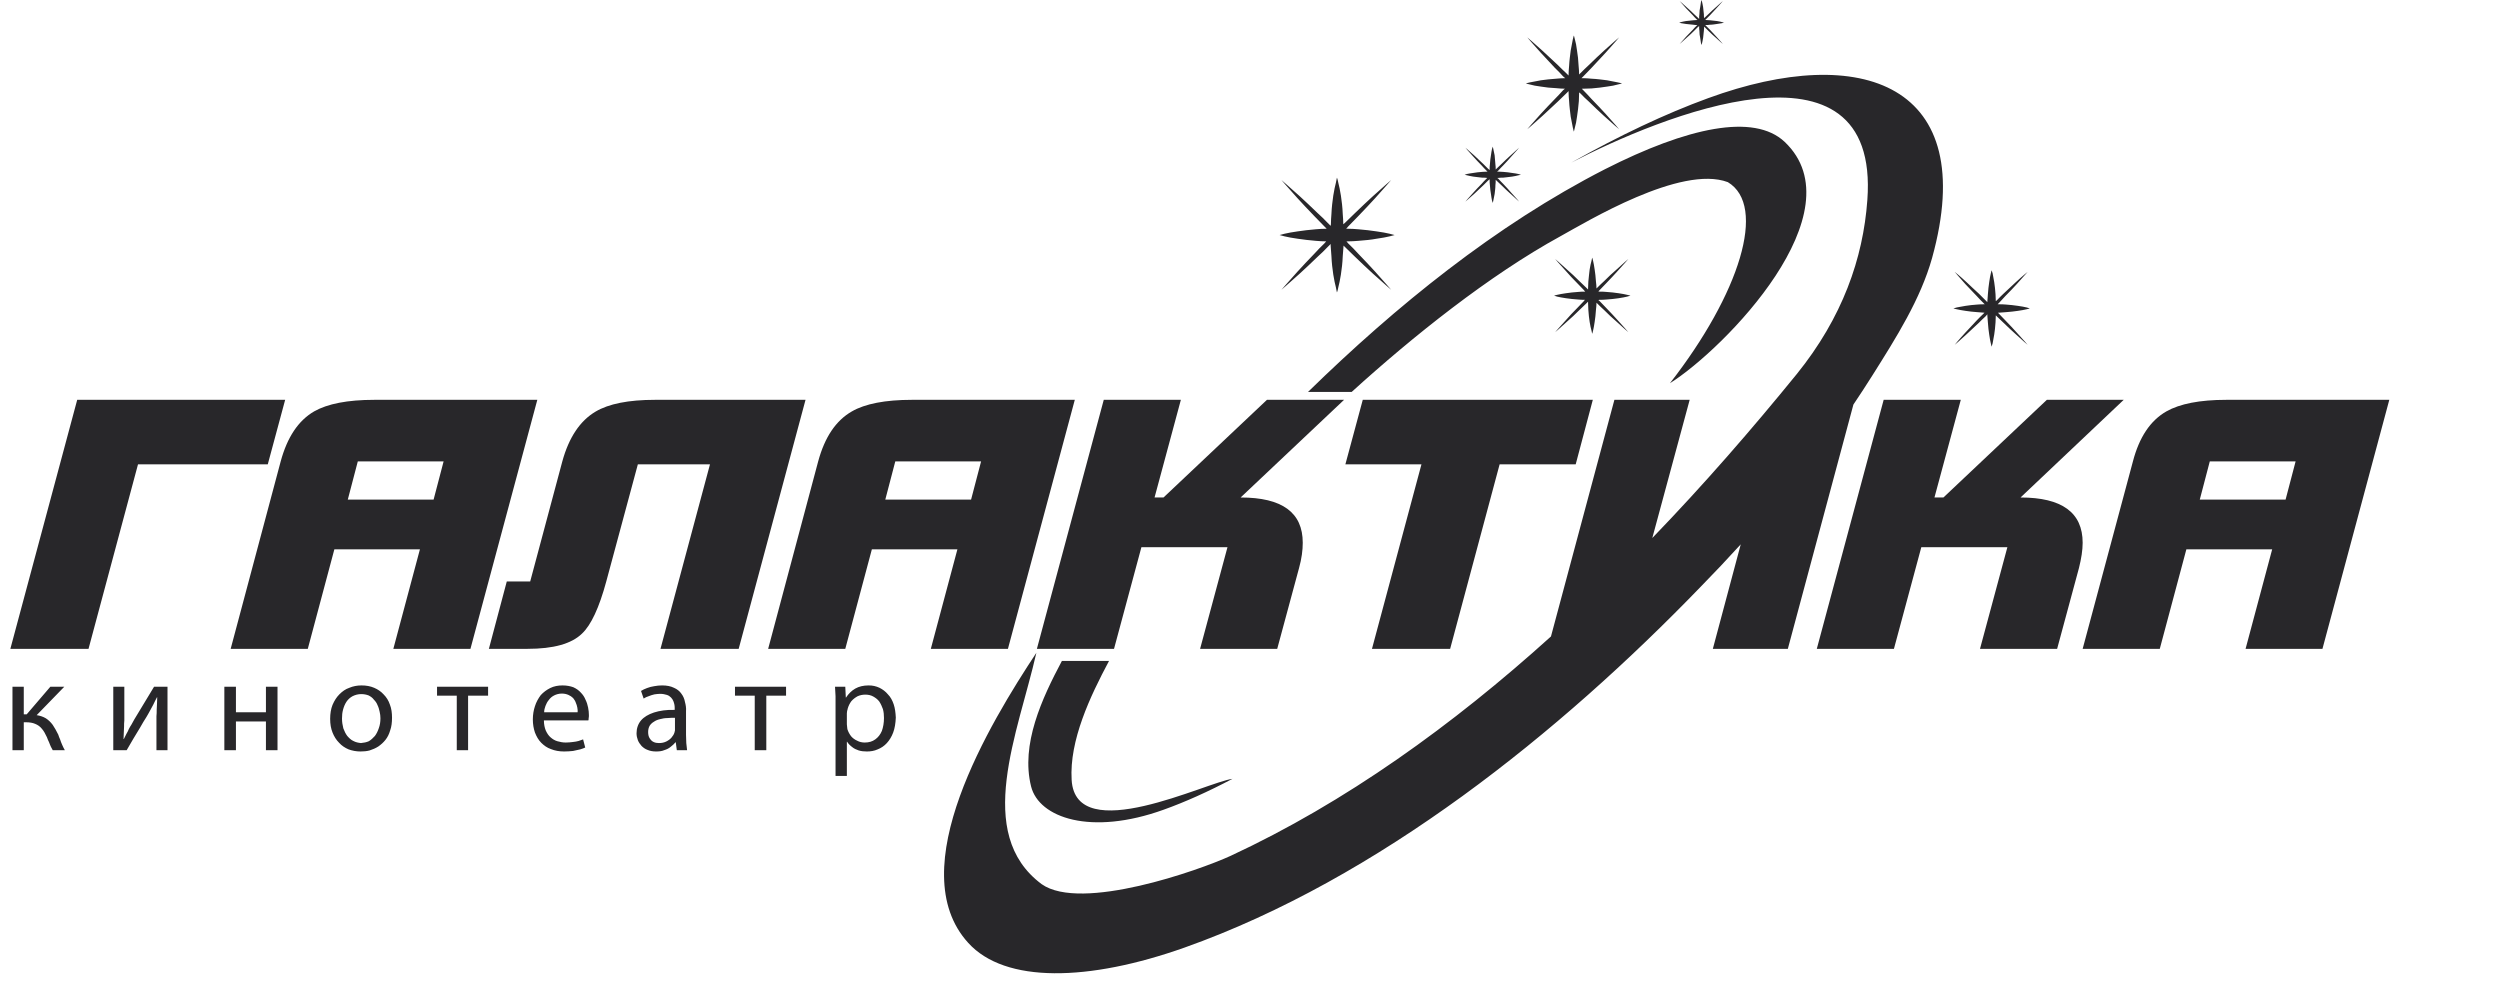 <svg width="161" height="64" viewBox="0 0 161 64" fill="none" xmlns="http://www.w3.org/2000/svg">
<path fill-rule="evenodd" clip-rule="evenodd" d="M147.837 29.715H142.31L141.666 32.173H147.192L147.837 29.715ZM153.871 25.749L149.566 41.785H144.615L146.328 35.377H140.802L139.09 41.785H134.123L137.36 29.715C137.768 28.156 138.479 27.088 139.513 26.495C140.378 26.003 141.666 25.749 143.378 25.749H153.871ZM136.767 25.749L130.123 32.038C132.784 32.038 134.123 33.004 134.123 34.953C134.123 35.428 134.038 35.97 133.885 36.58L132.479 41.785H127.512L129.275 35.241H123.732L121.969 41.785H117.002L121.308 25.749H126.275L124.579 32.038H125.156L131.818 25.749H136.767ZM102.577 25.749L101.475 29.902H96.576L93.389 41.785H88.355L91.542 29.902H86.643L87.762 25.749H102.577ZM86.558 25.749L79.896 32.038C82.574 32.038 83.897 33.004 83.897 34.953C83.897 35.428 83.829 35.97 83.659 36.58L82.253 41.785H77.286L79.049 35.241H73.506L71.743 41.785H66.776L71.082 25.749H76.048L74.353 32.038H74.93L81.592 25.749H86.558ZM63.182 29.715H57.656L57.013 32.173H62.538L63.182 29.715ZM69.217 25.749L64.911 41.785H59.945L61.657 35.377H56.148L54.436 41.785H49.469L52.69 29.715C53.114 28.156 53.825 27.088 54.86 26.495C55.707 26.003 57.013 25.749 58.724 25.749H69.217ZM51.876 25.749L47.571 41.785H42.536L45.723 29.902H41.078L39.044 37.445C38.586 39.14 38.061 40.259 37.484 40.801C36.807 41.463 35.637 41.785 33.976 41.785H31.484L32.637 37.445H34.145L36.213 29.715C36.637 28.173 37.349 27.105 38.349 26.511C39.197 26.003 40.485 25.749 42.18 25.749H51.876ZM28.568 29.715H23.042L22.398 32.173H27.924L28.568 29.715ZM34.603 25.749L30.297 41.785H25.331L27.043 35.377H21.533L19.822 41.785H14.855L18.076 29.715C18.499 28.156 19.211 27.088 20.228 26.495C21.093 26.003 22.381 25.749 24.11 25.749H34.603ZM124.427 16.612C123.681 19.273 122.121 21.731 120.596 24.155C120.189 24.8 119.782 25.427 119.359 26.054L115.137 41.785H110.307L112.104 35.055C111.256 35.987 110.391 36.903 109.544 37.767C100.441 47.192 88.779 56.583 76.285 61.024C70.115 63.211 64.725 63.346 62.352 60.719C58.029 55.973 63.776 46.531 66.742 42.039C65.573 47.192 62.691 53.667 67.082 56.939C69.624 58.736 77.235 56.041 79.235 55.125C86.643 51.684 93.559 46.7 99.882 40.988L103.967 25.749H108.815L106.408 34.648C109.73 31.207 112.832 27.63 115.714 24.087C118.646 20.46 119.986 16.646 120.257 12.883C121.087 1.627 106.815 7.543 101.187 10.476C104.289 8.73 107.255 7.323 110.001 6.323C119.884 2.712 127.529 5.407 124.427 16.612ZM107.543 24.681C112.036 18.917 113.816 13.256 111.273 11.73C108.256 10.595 102.17 14.29 100.509 15.205C95.898 17.731 90.966 21.681 87.049 25.24H84.236C89.897 19.714 96.305 14.51 103.357 10.899C108.662 8.205 112.951 7.272 114.934 9.137C119.681 13.646 111.07 22.46 107.543 24.681ZM66.403 50.65C65.725 47.938 67.098 44.988 68.386 42.564H71.421C70.2 44.853 68.861 47.684 69.014 50.226C69.268 54.599 77.76 50.345 79.371 50.158C77.794 50.989 76.319 51.65 74.947 52.142C70.251 53.837 66.912 52.667 66.403 50.65ZM104.187 5.306C104.018 5.272 103.781 5.221 103.492 5.17C103.204 5.136 102.865 5.086 102.492 5.068C102.306 5.052 102.119 5.034 101.933 5.034H101.848L101.967 4.916C102.153 4.729 102.323 4.543 102.492 4.373C102.831 4.017 103.136 3.678 103.407 3.39C103.933 2.814 104.272 2.407 104.272 2.407C104.272 2.407 103.865 2.746 103.289 3.272C103.001 3.543 102.662 3.848 102.323 4.187C102.136 4.357 101.95 4.543 101.78 4.712L101.696 4.797C101.696 4.611 101.678 4.424 101.662 4.238C101.645 3.882 101.611 3.543 101.56 3.254C101.526 2.967 101.475 2.712 101.424 2.543C101.39 2.373 101.356 2.288 101.356 2.288C101.356 2.288 101.322 2.373 101.288 2.543C101.255 2.712 101.204 2.967 101.153 3.254C101.119 3.543 101.068 3.882 101.051 4.238C101.035 4.424 101.017 4.611 101.017 4.797V4.865L100.865 4.712C100.678 4.543 100.492 4.357 100.322 4.187C99.966 3.848 99.627 3.543 99.339 3.272C98.763 2.746 98.356 2.407 98.356 2.407C98.356 2.407 98.695 2.814 99.221 3.39C99.492 3.678 99.797 4.017 100.136 4.373C100.322 4.543 100.492 4.729 100.661 4.916L100.797 5.034H100.78C100.593 5.034 100.407 5.052 100.221 5.068C99.865 5.086 99.526 5.136 99.237 5.17C98.95 5.221 98.695 5.272 98.526 5.306C98.356 5.339 98.271 5.373 98.271 5.373C98.271 5.373 98.356 5.407 98.526 5.441C98.695 5.492 98.95 5.543 99.237 5.577C99.526 5.628 99.865 5.662 100.221 5.678C100.407 5.696 100.593 5.713 100.78 5.713L100.661 5.814C100.492 6.001 100.322 6.187 100.136 6.373C99.797 6.713 99.492 7.052 99.221 7.34C98.695 7.916 98.356 8.323 98.356 8.323C98.356 8.323 98.763 7.984 99.339 7.458C99.627 7.187 99.966 6.882 100.322 6.543C100.492 6.373 100.678 6.204 100.865 6.018L101.017 5.865V5.95C101.017 6.136 101.035 6.323 101.051 6.51C101.068 6.882 101.119 7.205 101.153 7.51C101.204 7.797 101.255 8.035 101.288 8.205C101.322 8.374 101.356 8.476 101.356 8.476C101.356 8.476 101.39 8.374 101.424 8.205C101.475 8.035 101.526 7.797 101.56 7.51C101.611 7.205 101.645 6.882 101.678 6.51C101.678 6.323 101.696 6.136 101.696 5.95L101.78 6.018C101.95 6.204 102.136 6.373 102.323 6.543C102.662 6.882 103.001 7.187 103.289 7.458C103.865 7.984 104.272 8.323 104.272 8.323C104.272 8.323 103.933 7.916 103.407 7.34C103.136 7.052 102.831 6.713 102.492 6.373C102.323 6.187 102.153 6.001 101.967 5.814L101.865 5.713H101.933C102.119 5.713 102.306 5.696 102.492 5.696C102.865 5.662 103.204 5.628 103.492 5.577C103.781 5.543 104.018 5.492 104.187 5.441C104.357 5.407 104.458 5.373 104.458 5.373C104.458 5.373 104.357 5.339 104.187 5.306ZM97.779 11.204C97.695 11.188 97.542 11.154 97.373 11.137C97.203 11.103 97 11.086 96.797 11.069C96.695 11.069 96.576 11.052 96.475 11.052H96.407L96.492 10.985C96.593 10.866 96.695 10.764 96.797 10.662C97 10.459 97.169 10.256 97.322 10.086C97.644 9.747 97.831 9.51 97.831 9.51C97.831 9.51 97.61 9.713 97.271 10.018C97.102 10.171 96.898 10.357 96.695 10.561C96.593 10.662 96.475 10.764 96.373 10.866L96.322 10.917C96.322 10.798 96.322 10.696 96.305 10.595C96.288 10.374 96.271 10.171 96.254 10.001C96.22 9.832 96.186 9.696 96.169 9.595C96.152 9.493 96.136 9.442 96.136 9.442C96.136 9.442 96.118 9.493 96.085 9.595C96.068 9.696 96.034 9.832 96.017 10.001C95.983 10.171 95.966 10.374 95.949 10.595C95.932 10.696 95.932 10.798 95.932 10.917V10.951L95.831 10.866C95.728 10.764 95.627 10.662 95.525 10.561C95.305 10.357 95.118 10.171 94.949 10.018C94.61 9.713 94.373 9.51 94.373 9.51C94.373 9.51 94.559 9.747 94.881 10.086C95.033 10.256 95.22 10.459 95.423 10.662C95.508 10.764 95.61 10.866 95.728 10.985L95.797 11.052C95.678 11.052 95.576 11.069 95.457 11.069C95.254 11.086 95.051 11.103 94.881 11.137C94.712 11.154 94.576 11.188 94.475 11.204C94.373 11.238 94.322 11.256 94.322 11.256C94.322 11.256 94.373 11.272 94.475 11.29C94.576 11.323 94.712 11.34 94.881 11.374C95.051 11.391 95.254 11.425 95.457 11.442C95.576 11.442 95.678 11.442 95.779 11.459L95.728 11.51C95.61 11.628 95.508 11.73 95.423 11.832C95.22 12.035 95.033 12.239 94.881 12.408C94.559 12.747 94.373 12.985 94.373 12.985C94.373 12.985 94.61 12.781 94.949 12.476C95.118 12.323 95.305 12.137 95.525 11.933C95.627 11.832 95.728 11.73 95.831 11.628L95.932 11.544V11.595C95.932 11.696 95.932 11.815 95.949 11.917C95.966 12.137 95.983 12.323 96.017 12.493C96.034 12.662 96.068 12.815 96.085 12.917C96.118 13.002 96.136 13.07 96.136 13.07C96.136 13.07 96.152 13.002 96.169 12.917C96.186 12.815 96.22 12.662 96.254 12.493C96.271 12.323 96.305 12.137 96.305 11.917C96.322 11.815 96.322 11.696 96.322 11.595V11.578L96.373 11.628C96.475 11.73 96.593 11.832 96.695 11.933C96.898 12.137 97.102 12.323 97.271 12.476C97.61 12.781 97.831 12.985 97.831 12.985C97.831 12.985 97.644 12.747 97.322 12.408C97.169 12.239 97 12.035 96.797 11.832C96.695 11.73 96.593 11.628 96.492 11.51L96.423 11.459H96.475C96.576 11.442 96.695 11.442 96.797 11.442C97 11.425 97.203 11.391 97.373 11.374C97.542 11.34 97.695 11.323 97.779 11.29C97.881 11.272 97.95 11.256 97.95 11.256C97.95 11.256 97.881 11.238 97.779 11.204ZM104.781 18.985C104.645 18.951 104.458 18.917 104.238 18.884C104.001 18.85 103.73 18.816 103.441 18.799C103.306 18.782 103.153 18.782 103.001 18.782L102.933 18.765L103.018 18.68C103.17 18.527 103.306 18.375 103.441 18.24C103.712 17.968 103.95 17.697 104.17 17.46C104.594 17.002 104.865 16.68 104.865 16.68C104.865 16.68 104.543 16.951 104.086 17.375C103.848 17.578 103.577 17.832 103.306 18.104C103.153 18.24 103.018 18.375 102.865 18.527L102.814 18.578C102.814 18.426 102.797 18.29 102.78 18.138C102.763 17.85 102.73 17.578 102.696 17.358C102.662 17.121 102.628 16.934 102.594 16.799C102.56 16.663 102.543 16.595 102.543 16.595C102.543 16.595 102.509 16.663 102.492 16.799C102.458 16.934 102.407 17.121 102.373 17.358C102.34 17.578 102.323 17.85 102.289 18.138C102.289 18.29 102.272 18.443 102.272 18.578V18.646L102.153 18.527C102.001 18.375 101.848 18.24 101.712 18.104C101.441 17.832 101.17 17.578 100.933 17.375C100.475 16.951 100.153 16.68 100.153 16.68C100.153 16.68 100.424 17.002 100.848 17.46C101.051 17.697 101.306 17.968 101.577 18.24C101.712 18.375 101.848 18.527 102.001 18.68L102.085 18.782C101.933 18.782 101.78 18.782 101.645 18.799C101.356 18.816 101.085 18.85 100.848 18.884C100.627 18.917 100.424 18.951 100.288 18.985C100.153 19.019 100.085 19.036 100.085 19.036C100.085 19.036 100.153 19.07 100.288 19.104C100.424 19.138 100.627 19.172 100.848 19.206C101.085 19.24 101.356 19.273 101.645 19.29C101.78 19.307 101.933 19.307 102.068 19.307L102.001 19.392C101.848 19.545 101.712 19.697 101.577 19.833C101.306 20.104 101.051 20.375 100.848 20.612C100.424 21.07 100.153 21.392 100.153 21.392C100.153 21.392 100.475 21.121 100.933 20.697C101.17 20.494 101.441 20.24 101.712 19.968C101.848 19.833 102.001 19.697 102.153 19.545L102.272 19.426V19.511C102.272 19.646 102.289 19.799 102.289 19.951C102.306 20.24 102.34 20.511 102.373 20.731C102.407 20.968 102.458 21.155 102.492 21.291C102.509 21.426 102.543 21.494 102.543 21.494C102.543 21.494 102.56 21.426 102.594 21.291C102.628 21.155 102.662 20.968 102.696 20.731C102.73 20.511 102.763 20.24 102.78 19.951C102.797 19.799 102.814 19.646 102.814 19.511V19.494L102.865 19.545C103.018 19.697 103.153 19.833 103.306 19.968C103.577 20.24 103.848 20.494 104.086 20.697C104.543 21.121 104.865 21.392 104.865 21.392C104.865 21.392 104.594 21.07 104.17 20.612C103.95 20.375 103.712 20.104 103.441 19.833C103.306 19.697 103.17 19.545 103.018 19.392L102.933 19.324L103.001 19.307C103.153 19.307 103.306 19.307 103.441 19.29C103.73 19.273 104.001 19.24 104.238 19.206C104.458 19.172 104.645 19.138 104.781 19.104C104.916 19.07 105.001 19.036 105.001 19.036C105.001 19.036 104.916 19.019 104.781 18.985ZM130.513 19.799C130.377 19.765 130.19 19.731 129.953 19.697C129.716 19.663 129.444 19.63 129.173 19.612C129.021 19.596 128.868 19.596 128.715 19.596H128.648L128.749 19.494C128.885 19.341 129.021 19.206 129.156 19.053C129.428 18.782 129.682 18.511 129.885 18.29C130.309 17.816 130.58 17.511 130.58 17.511C130.58 17.511 130.258 17.765 129.8 18.189C129.563 18.409 129.309 18.646 129.021 18.917C128.885 19.053 128.733 19.189 128.597 19.341L128.529 19.392C128.529 19.24 128.512 19.104 128.512 18.951C128.495 18.663 128.461 18.409 128.428 18.172C128.394 17.934 128.343 17.748 128.326 17.612C128.292 17.477 128.258 17.409 128.258 17.409C128.258 17.409 128.241 17.477 128.207 17.612C128.173 17.748 128.139 17.934 128.105 18.172C128.071 18.409 128.038 18.663 128.02 18.951C128.004 19.104 128.004 19.256 127.986 19.409V19.46L127.868 19.341C127.715 19.189 127.58 19.053 127.444 18.917C127.156 18.646 126.885 18.409 126.664 18.189C126.207 17.765 125.885 17.511 125.885 17.511C125.885 17.511 126.139 17.816 126.563 18.29C126.783 18.511 127.02 18.782 127.291 19.053C127.427 19.206 127.563 19.341 127.715 19.494L127.817 19.596H127.8C127.648 19.596 127.512 19.596 127.359 19.612C127.071 19.63 126.8 19.663 126.58 19.697C126.343 19.731 126.156 19.782 126.02 19.799C125.885 19.833 125.8 19.867 125.8 19.867C125.8 19.867 125.885 19.884 126.02 19.917C126.156 19.951 126.343 19.985 126.58 20.019C126.8 20.053 127.071 20.087 127.359 20.104C127.495 20.121 127.648 20.121 127.8 20.138L127.715 20.223C127.563 20.358 127.427 20.511 127.291 20.646C127.02 20.935 126.783 21.189 126.563 21.426C126.139 21.884 125.885 22.206 125.885 22.206C125.885 22.206 126.207 21.935 126.664 21.511C126.885 21.307 127.156 21.053 127.444 20.782C127.58 20.646 127.715 20.511 127.868 20.375L127.986 20.24V20.325C128.004 20.477 128.004 20.612 128.02 20.765C128.038 21.053 128.071 21.325 128.105 21.545C128.139 21.782 128.173 21.968 128.207 22.104C128.241 22.24 128.258 22.325 128.258 22.325C128.258 22.325 128.292 22.24 128.326 22.104C128.343 21.968 128.394 21.782 128.428 21.545C128.461 21.325 128.495 21.053 128.512 20.765C128.512 20.612 128.529 20.477 128.529 20.325V20.307L128.597 20.375C128.733 20.511 128.885 20.646 129.021 20.782C129.309 21.053 129.563 21.307 129.8 21.511C130.258 21.935 130.58 22.206 130.58 22.206C130.58 22.206 130.309 21.884 129.885 21.426C129.682 21.189 129.428 20.935 129.156 20.646C129.021 20.511 128.885 20.358 128.749 20.223L128.665 20.138H128.715C128.868 20.121 129.021 20.121 129.173 20.104C129.444 20.087 129.716 20.053 129.953 20.019C130.19 19.985 130.377 19.951 130.513 19.917C130.648 19.884 130.716 19.867 130.716 19.867C130.716 19.867 130.648 19.833 130.513 19.799ZM89.49 15.052C89.287 15.002 88.999 14.951 88.643 14.9C88.304 14.849 87.897 14.799 87.473 14.765C87.253 14.747 87.033 14.731 86.796 14.731H86.694L86.829 14.578C87.049 14.358 87.253 14.137 87.457 13.934C87.863 13.51 88.236 13.12 88.558 12.764C89.186 12.069 89.592 11.595 89.592 11.595C89.592 11.595 89.118 12.001 88.423 12.628C88.067 12.951 87.677 13.323 87.253 13.731C87.049 13.934 86.829 14.137 86.609 14.358L86.507 14.442C86.507 14.222 86.49 14.002 86.473 13.781C86.457 13.341 86.406 12.951 86.354 12.595C86.304 12.256 86.236 11.967 86.185 11.764C86.151 11.561 86.1 11.442 86.1 11.442C86.1 11.442 86.067 11.561 86.033 11.764C85.982 11.967 85.914 12.256 85.863 12.595C85.812 12.951 85.762 13.341 85.744 13.781C85.728 14.002 85.71 14.222 85.71 14.442L85.694 14.544L85.507 14.358C85.304 14.137 85.083 13.934 84.863 13.731C84.439 13.323 84.049 12.951 83.693 12.628C82.998 12.001 82.524 11.595 82.524 11.595C82.524 11.595 82.93 12.069 83.558 12.764C83.88 13.12 84.253 13.51 84.659 13.934C84.863 14.137 85.067 14.358 85.287 14.578L85.439 14.731H85.422C85.185 14.731 84.964 14.747 84.744 14.765C84.32 14.799 83.914 14.849 83.575 14.9C83.219 14.951 82.93 15.002 82.727 15.052C82.524 15.104 82.405 15.137 82.405 15.137C82.405 15.137 82.524 15.171 82.727 15.222C82.93 15.273 83.219 15.324 83.575 15.375C83.914 15.426 84.32 15.476 84.744 15.51C84.964 15.527 85.185 15.544 85.406 15.544L85.287 15.68C85.067 15.883 84.863 16.104 84.659 16.324C84.253 16.748 83.88 17.137 83.558 17.494C82.93 18.189 82.524 18.663 82.524 18.663C82.524 18.663 82.998 18.256 83.693 17.629C84.049 17.307 84.439 16.934 84.863 16.527C85.083 16.324 85.304 16.121 85.507 15.9L85.694 15.713V15.832C85.71 16.053 85.728 16.273 85.744 16.494C85.762 16.934 85.812 17.341 85.863 17.68C85.914 18.019 85.982 18.307 86.033 18.511C86.067 18.714 86.1 18.833 86.1 18.833C86.1 18.833 86.151 18.714 86.185 18.511C86.236 18.307 86.304 18.019 86.354 17.68C86.406 17.341 86.457 16.934 86.473 16.494C86.49 16.273 86.507 16.053 86.524 15.832V15.816L86.609 15.9C86.829 16.121 87.049 16.324 87.253 16.527C87.677 16.934 88.067 17.307 88.423 17.629C89.118 18.256 89.592 18.663 89.592 18.663C89.592 18.663 89.186 18.189 88.558 17.494C88.236 17.137 87.863 16.748 87.457 16.324C87.253 16.104 87.049 15.883 86.829 15.68L86.71 15.544H86.796C87.033 15.544 87.253 15.527 87.473 15.51C87.897 15.476 88.304 15.442 88.643 15.375C88.999 15.324 89.287 15.273 89.49 15.222C89.694 15.171 89.813 15.137 89.813 15.137C89.813 15.137 89.694 15.104 89.49 15.052ZM110.9 1.424C110.832 1.407 110.714 1.373 110.578 1.356C110.442 1.339 110.29 1.322 110.12 1.305C110.035 1.305 109.933 1.288 109.849 1.288H109.815L109.866 1.237C109.951 1.153 110.035 1.068 110.12 0.983C110.273 0.814 110.425 0.661 110.544 0.526C110.798 0.254 110.951 0.068 110.951 0.068C110.951 0.068 110.764 0.221 110.493 0.474C110.357 0.593 110.188 0.746 110.035 0.898C109.951 0.983 109.866 1.051 109.781 1.136L109.747 1.169C109.73 1.085 109.73 1 109.73 0.916C109.713 0.746 109.696 0.593 109.68 0.458C109.662 0.322 109.628 0.203 109.612 0.119C109.595 0.051 109.578 0 109.578 0C109.578 0 109.561 0.051 109.544 0.119C109.527 0.203 109.51 0.322 109.493 0.458C109.459 0.593 109.442 0.746 109.442 0.916C109.425 1 109.425 1.085 109.425 1.187V1.221L109.34 1.136C109.256 1.051 109.171 0.983 109.086 0.898C108.933 0.746 108.764 0.593 108.628 0.474C108.357 0.221 108.171 0.068 108.171 0.068C108.171 0.068 108.34 0.254 108.577 0.526C108.713 0.661 108.849 0.814 109.018 0.983C109.086 1.068 109.171 1.153 109.256 1.237L109.323 1.288H109.306C109.222 1.288 109.137 1.305 109.052 1.305C108.883 1.322 108.713 1.339 108.577 1.356C108.442 1.373 108.34 1.407 108.256 1.424C108.171 1.441 108.137 1.458 108.137 1.458C108.137 1.458 108.171 1.458 108.256 1.492C108.34 1.509 108.442 1.526 108.577 1.543C108.713 1.559 108.883 1.577 109.052 1.593C109.137 1.611 109.222 1.611 109.306 1.611L109.256 1.661C109.171 1.746 109.086 1.831 109.018 1.916C108.849 2.085 108.713 2.238 108.577 2.373C108.34 2.644 108.171 2.831 108.171 2.831C108.171 2.831 108.357 2.678 108.628 2.424C108.764 2.306 108.933 2.153 109.086 2C109.171 1.916 109.256 1.831 109.34 1.746L109.425 1.678V1.729C109.425 1.814 109.425 1.898 109.442 1.983C109.442 2.153 109.459 2.306 109.493 2.441C109.51 2.577 109.527 2.695 109.544 2.78C109.561 2.848 109.578 2.899 109.578 2.899C109.578 2.899 109.595 2.848 109.612 2.78C109.628 2.695 109.662 2.577 109.68 2.441C109.696 2.306 109.713 2.153 109.73 1.983C109.73 1.898 109.747 1.814 109.747 1.729V1.712L109.781 1.746C109.866 1.831 109.951 1.916 110.035 2C110.188 2.153 110.357 2.306 110.493 2.424C110.764 2.678 110.951 2.831 110.951 2.831C110.951 2.831 110.798 2.644 110.544 2.373C110.425 2.238 110.273 2.085 110.12 1.916C110.035 1.831 109.951 1.746 109.866 1.661L109.815 1.611H109.849C109.933 1.611 110.035 1.611 110.12 1.593C110.29 1.593 110.442 1.559 110.578 1.543C110.714 1.526 110.832 1.509 110.9 1.492C110.985 1.458 111.036 1.458 111.036 1.458C111.036 1.458 110.985 1.441 110.9 1.424ZM54.538 45.938C54.538 45.886 54.554 45.836 54.554 45.785C54.571 45.734 54.588 45.683 54.588 45.649C54.639 45.463 54.724 45.293 54.826 45.158C54.944 45.022 55.08 44.92 55.233 44.836C55.385 44.768 55.555 44.734 55.724 44.734C55.91 44.734 56.08 44.768 56.233 44.853C56.385 44.938 56.521 45.039 56.623 45.175C56.724 45.327 56.792 45.48 56.86 45.666C56.911 45.853 56.928 46.039 56.928 46.243C56.928 46.548 56.877 46.836 56.792 47.073C56.69 47.31 56.555 47.48 56.368 47.616C56.182 47.752 55.961 47.819 55.69 47.819C55.521 47.819 55.351 47.785 55.199 47.7C55.046 47.633 54.91 47.531 54.809 47.412C54.707 47.276 54.622 47.124 54.571 46.955C54.571 46.904 54.554 46.853 54.554 46.802C54.554 46.751 54.538 46.7 54.538 46.649V45.938ZM53.809 49.972H54.538V47.768H54.554C54.639 47.904 54.741 48.005 54.876 48.107C54.995 48.209 55.148 48.277 55.3 48.328C55.47 48.379 55.639 48.395 55.826 48.395C56.063 48.395 56.3 48.361 56.521 48.26C56.741 48.175 56.945 48.039 57.114 47.853C57.284 47.666 57.419 47.446 57.521 47.175C57.623 46.904 57.674 46.581 57.69 46.209C57.674 45.904 57.64 45.615 57.555 45.361C57.47 45.107 57.351 44.886 57.182 44.717C57.029 44.53 56.843 44.395 56.639 44.293C56.419 44.191 56.199 44.141 55.944 44.141C55.605 44.141 55.317 44.209 55.08 44.344C54.843 44.48 54.639 44.683 54.486 44.92H54.47L54.436 44.225H53.775C53.791 44.412 53.791 44.615 53.809 44.836C53.809 45.056 53.809 45.293 53.809 45.565V49.972ZM47.333 44.225V44.802H48.605V48.311H49.35V44.802H50.622V44.225H47.333ZM43.468 46.938C43.468 46.971 43.468 47.005 43.468 47.039C43.451 47.09 43.451 47.124 43.435 47.175C43.401 47.294 43.333 47.395 43.248 47.497C43.163 47.599 43.045 47.684 42.909 47.752C42.773 47.819 42.621 47.853 42.434 47.853C42.316 47.853 42.197 47.836 42.095 47.785C41.977 47.734 41.909 47.65 41.841 47.548C41.773 47.446 41.74 47.31 41.74 47.141C41.74 46.989 41.773 46.853 41.841 46.734C41.909 46.633 41.993 46.548 42.112 46.48C42.231 46.395 42.366 46.344 42.519 46.31C42.655 46.276 42.807 46.243 42.977 46.243C43.146 46.226 43.316 46.226 43.468 46.226V46.938ZM44.18 45.802C44.197 45.599 44.163 45.395 44.112 45.209C44.078 45.005 43.994 44.819 43.875 44.666C43.773 44.514 43.604 44.378 43.401 44.293C43.197 44.191 42.943 44.141 42.638 44.141C42.468 44.141 42.298 44.158 42.129 44.191C41.977 44.209 41.807 44.259 41.671 44.31C41.519 44.361 41.4 44.429 41.282 44.496L41.451 44.988C41.553 44.92 41.655 44.87 41.773 44.836C41.892 44.785 42.011 44.751 42.146 44.717C42.265 44.7 42.4 44.683 42.519 44.683C42.688 44.683 42.824 44.717 42.943 44.751C43.061 44.785 43.146 44.853 43.214 44.92C43.282 44.988 43.333 45.073 43.367 45.158C43.401 45.243 43.417 45.31 43.435 45.395C43.451 45.48 43.451 45.565 43.451 45.633V45.717C42.926 45.7 42.485 45.768 42.112 45.886C41.756 46.005 41.468 46.175 41.282 46.395C41.095 46.615 40.993 46.904 40.993 47.226C40.993 47.378 41.027 47.531 41.078 47.666C41.129 47.802 41.214 47.921 41.316 48.039C41.417 48.141 41.553 48.243 41.705 48.294C41.858 48.361 42.045 48.395 42.248 48.395C42.434 48.395 42.621 48.379 42.773 48.311C42.943 48.26 43.078 48.192 43.197 48.09C43.316 48.005 43.417 47.904 43.502 47.802H43.519L43.587 48.311H44.248C44.231 48.175 44.214 48.023 44.197 47.853C44.197 47.684 44.18 47.514 44.18 47.328V45.802ZM35.043 45.87C35.043 45.734 35.077 45.599 35.128 45.463C35.179 45.327 35.247 45.191 35.349 45.073C35.433 44.954 35.552 44.853 35.688 44.785C35.823 44.717 35.993 44.666 36.179 44.666C36.349 44.666 36.484 44.7 36.603 44.751C36.722 44.802 36.823 44.87 36.908 44.954C36.976 45.039 37.044 45.141 37.078 45.243C37.128 45.361 37.162 45.463 37.179 45.565C37.196 45.683 37.213 45.768 37.196 45.87H35.043ZM37.891 46.395C37.908 46.361 37.908 46.31 37.908 46.26C37.925 46.192 37.925 46.124 37.925 46.056C37.925 45.904 37.908 45.734 37.874 45.565C37.841 45.395 37.789 45.225 37.705 45.056C37.637 44.886 37.536 44.734 37.4 44.598C37.281 44.463 37.112 44.344 36.925 44.259C36.739 44.191 36.501 44.141 36.23 44.141C35.942 44.141 35.671 44.191 35.433 44.31C35.196 44.429 34.993 44.581 34.823 44.768C34.671 44.971 34.535 45.209 34.45 45.48C34.366 45.734 34.315 46.022 34.315 46.328C34.315 46.649 34.366 46.921 34.45 47.175C34.552 47.429 34.671 47.65 34.857 47.836C35.027 48.005 35.23 48.158 35.484 48.243C35.738 48.345 36.01 48.395 36.332 48.395C36.535 48.395 36.739 48.379 36.908 48.361C37.078 48.328 37.23 48.294 37.366 48.26C37.502 48.226 37.603 48.175 37.688 48.141L37.552 47.616C37.468 47.65 37.366 47.684 37.264 47.718C37.162 47.752 37.027 47.768 36.891 47.785C36.756 47.802 36.603 47.819 36.433 47.819C36.247 47.819 36.061 47.785 35.891 47.734C35.722 47.684 35.586 47.599 35.451 47.48C35.332 47.378 35.23 47.226 35.145 47.039C35.077 46.87 35.027 46.649 35.027 46.395H37.891ZM28.145 44.225V44.802H29.416V48.311H30.145V44.802H31.433V44.225H28.145ZM23.263 44.7C23.449 44.7 23.602 44.734 23.737 44.785C23.873 44.853 23.992 44.938 24.076 45.056C24.178 45.158 24.263 45.276 24.313 45.412C24.381 45.548 24.415 45.683 24.449 45.836C24.483 45.971 24.5 46.124 24.5 46.26C24.5 46.497 24.466 46.7 24.398 46.887C24.331 47.09 24.245 47.26 24.144 47.395C24.026 47.531 23.89 47.65 23.754 47.734C23.602 47.802 23.432 47.836 23.245 47.853C23.076 47.836 22.907 47.802 22.754 47.718C22.602 47.65 22.483 47.531 22.364 47.395C22.262 47.26 22.178 47.09 22.11 46.904C22.059 46.7 22.025 46.497 22.025 46.276C22.025 46.073 22.042 45.886 22.093 45.7C22.144 45.514 22.212 45.344 22.313 45.191C22.415 45.039 22.55 44.92 22.703 44.836C22.873 44.751 23.059 44.7 23.263 44.7ZM23.279 44.141C23.008 44.141 22.737 44.191 22.5 44.293C22.245 44.378 22.042 44.53 21.855 44.717C21.669 44.904 21.533 45.124 21.415 45.395C21.313 45.649 21.262 45.954 21.262 46.294C21.262 46.633 21.313 46.921 21.415 47.175C21.517 47.429 21.652 47.65 21.839 47.836C22.008 48.023 22.212 48.158 22.449 48.26C22.686 48.345 22.941 48.395 23.212 48.395C23.415 48.395 23.618 48.379 23.805 48.328C24.008 48.26 24.178 48.192 24.364 48.073C24.534 47.955 24.687 47.819 24.822 47.65C24.958 47.48 25.059 47.276 25.127 47.039C25.212 46.802 25.246 46.531 25.246 46.226C25.246 45.92 25.212 45.633 25.11 45.378C25.026 45.124 24.89 44.904 24.703 44.717C24.534 44.53 24.331 44.395 24.093 44.293C23.856 44.191 23.584 44.141 23.279 44.141ZM14.448 44.225V48.311H15.194V46.463H17.126V48.311H17.872V44.225H17.126V45.87H15.194V44.225H14.448ZM7.295 44.225V48.311H8.159C8.295 48.073 8.447 47.819 8.583 47.582C8.735 47.328 8.888 47.09 9.024 46.853C9.159 46.615 9.295 46.378 9.43 46.175C9.515 46.039 9.583 45.904 9.651 45.785C9.719 45.649 9.803 45.514 9.871 45.378C9.939 45.225 10.024 45.073 10.109 44.904H10.125C10.125 45.073 10.109 45.209 10.109 45.344C10.109 45.48 10.091 45.615 10.091 45.734C10.091 45.87 10.091 45.988 10.075 46.124C10.075 46.26 10.075 46.412 10.075 46.581V48.311H10.787V44.225H9.922L8.651 46.328C8.583 46.446 8.515 46.565 8.464 46.666C8.397 46.768 8.345 46.853 8.295 46.955C8.261 47.056 8.21 47.141 8.142 47.26C8.091 47.361 8.04 47.463 7.973 47.599L7.956 47.582C7.956 47.446 7.973 47.294 7.973 47.175C7.973 47.039 7.99 46.921 7.99 46.785C7.99 46.666 7.99 46.531 8.007 46.395C8.007 46.26 8.007 46.107 8.007 45.954V44.225H7.295ZM0.803 44.225V48.311H1.531V46.514H1.684C1.904 46.514 2.108 46.548 2.26 46.615C2.43 46.683 2.582 46.785 2.701 46.938C2.82 47.073 2.921 47.26 3.023 47.48C3.057 47.582 3.108 47.7 3.159 47.802C3.193 47.904 3.243 48.005 3.277 48.09C3.328 48.175 3.362 48.243 3.396 48.311H4.175C4.108 48.192 4.057 48.09 4.006 47.971C3.955 47.853 3.904 47.734 3.87 47.616C3.82 47.514 3.786 47.412 3.752 47.31C3.633 47.073 3.514 46.853 3.396 46.683C3.26 46.497 3.108 46.361 2.955 46.26C2.785 46.158 2.582 46.09 2.362 46.056L4.141 44.225H3.243L1.718 46.005H1.531V44.225H0.803ZM18.364 25.749L17.245 29.902H8.888L5.701 41.785H0.667L4.972 25.749H18.364Z" fill="#28272A"/>
</svg>
